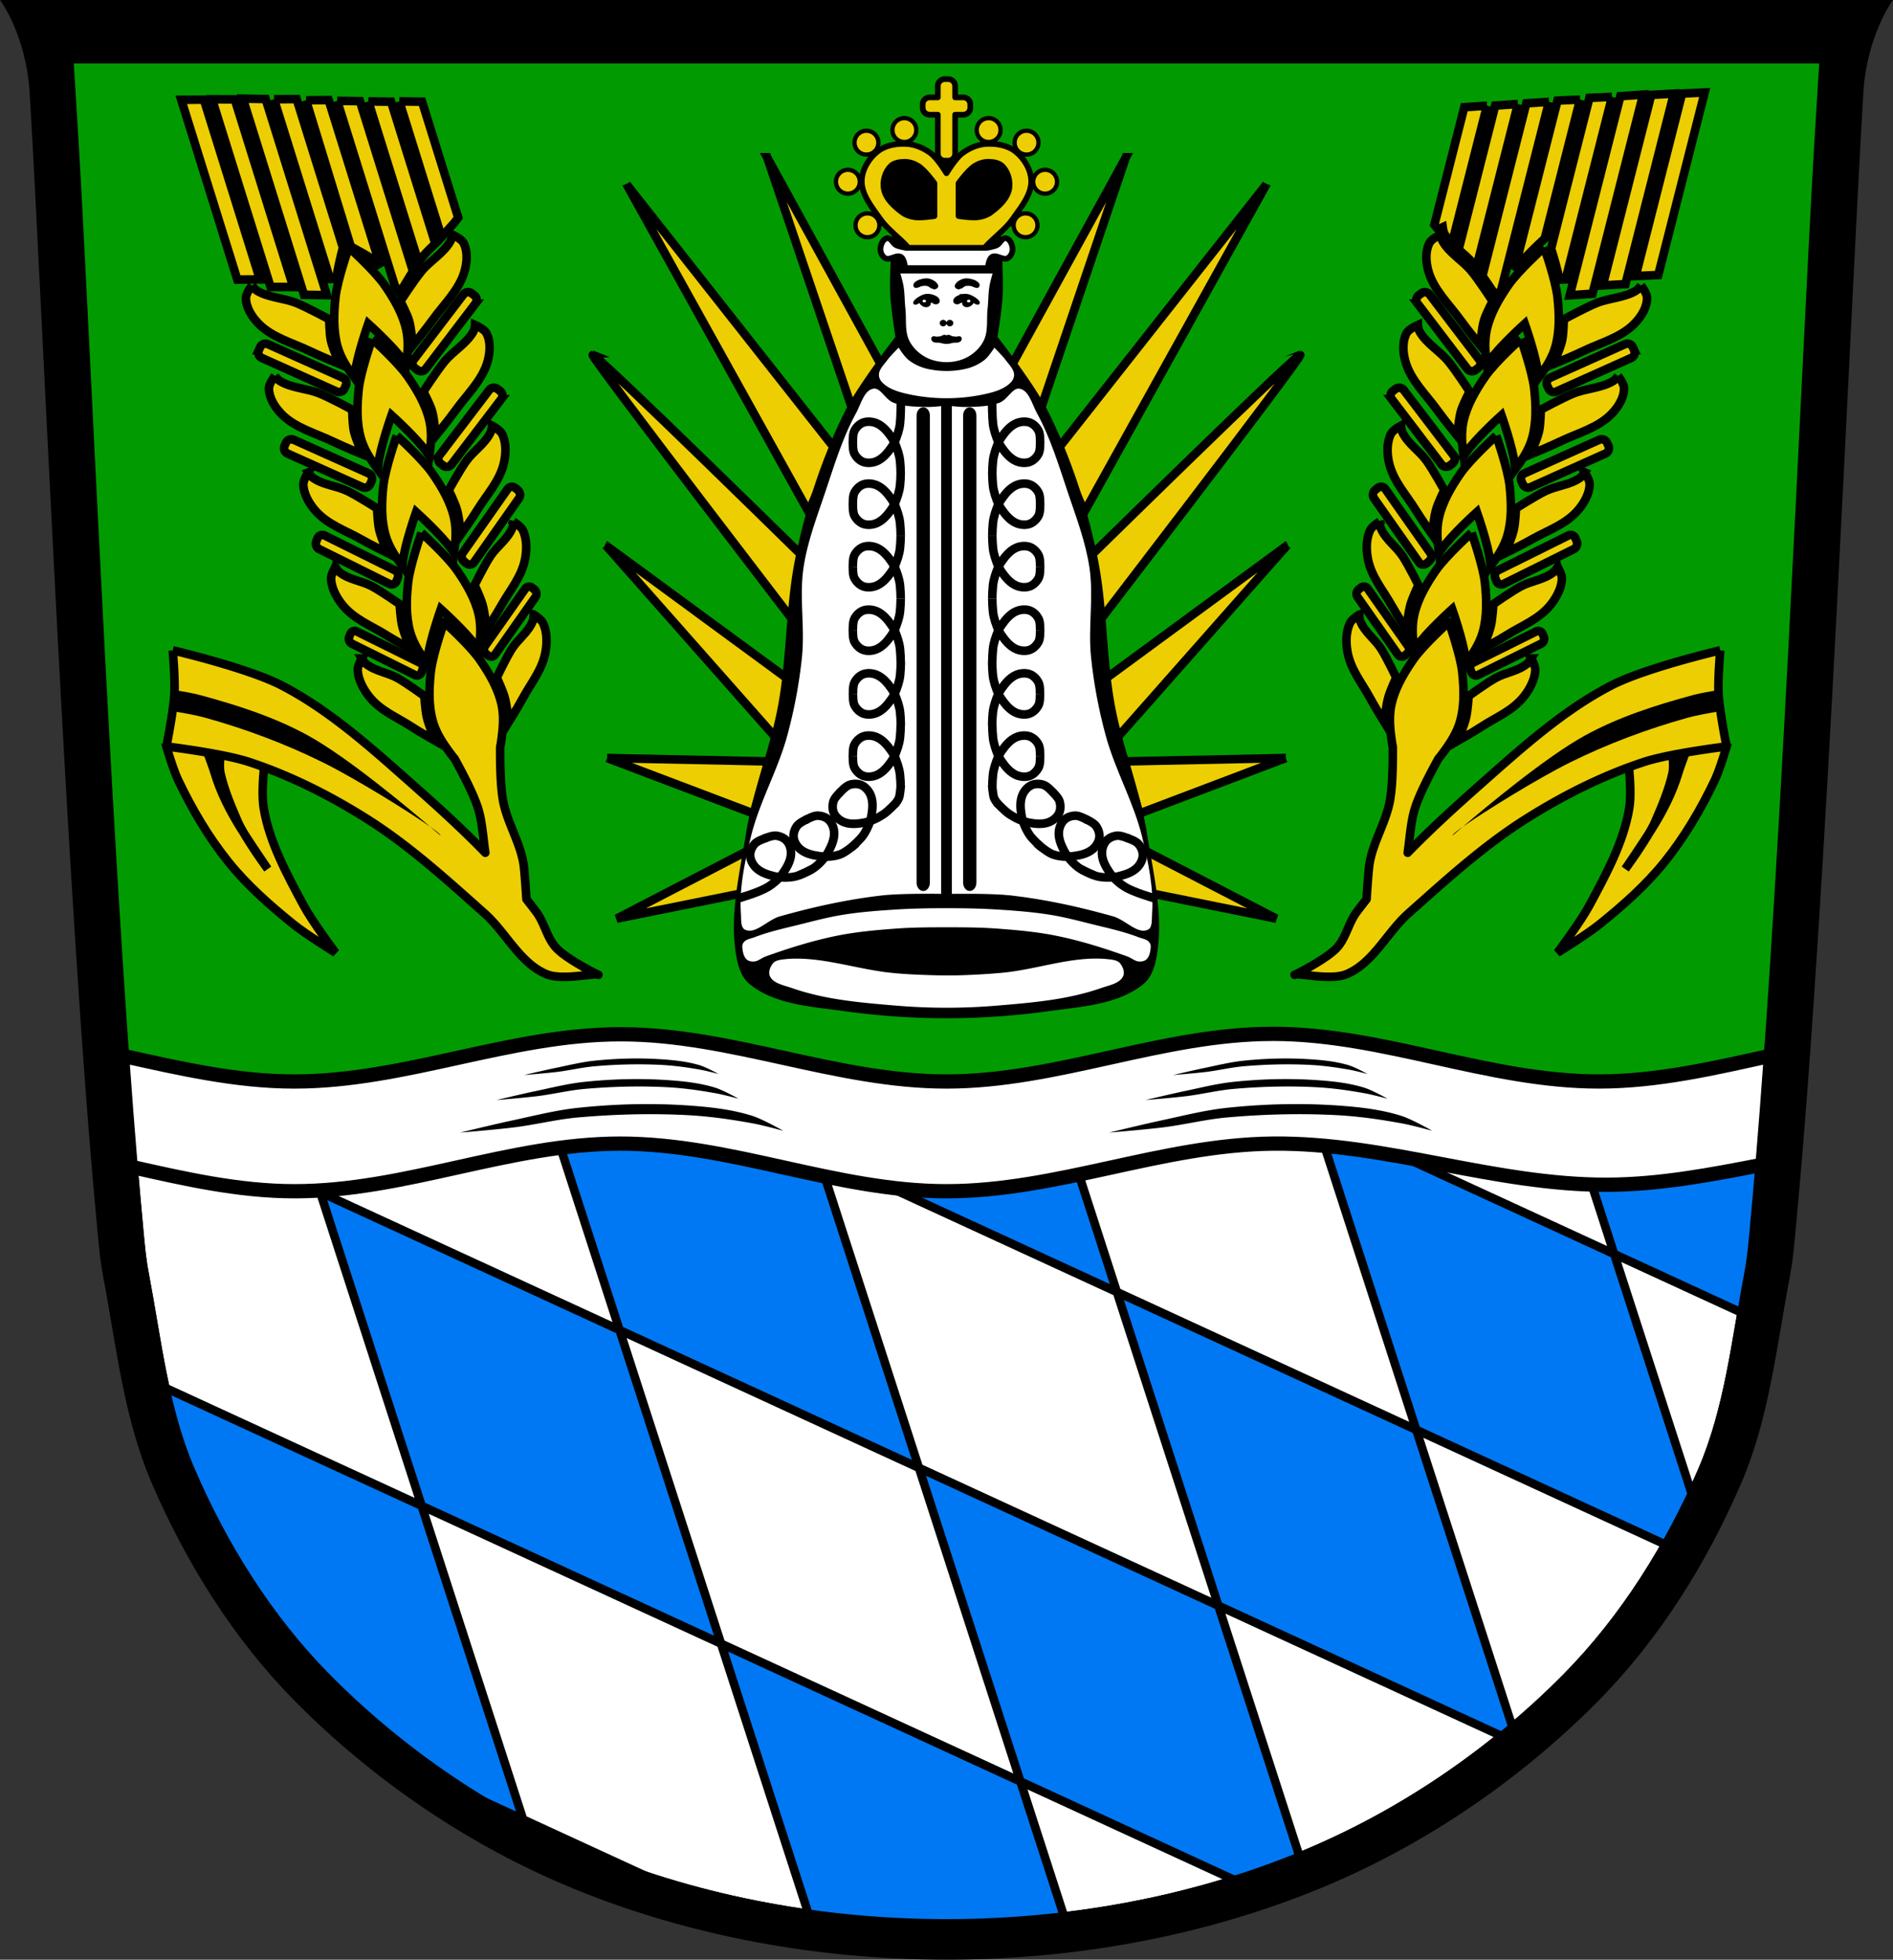 <svg xmlns="http://www.w3.org/2000/svg" width="662.83" height="686.06" viewBox="0 0 662.835 686.061" xmlns:xlink="http://www.w3.org/1999/xlink"><rect x="0" y="0" width="662.835" height="686.061" fill="#333333" stroke="none"/><g fill-rule="evenodd"><path d="M0 0s9.182 12.162 10.404 32.715c4.693 78.963 12.799 281.78 23.389 394.6.613 6.527 1.089 13.09 2.316 19.538 4.65 24.441 7.199 49.53 16.995 72.3 12.02 27.935 28.693 54.683 50.17 76.39 27.432 27.729 61.05 50.63 97.28 65.54 41.01 16.874 86.36 24.971 130.86 24.97h.004c44.505 0 89.85-8.096 130.86-24.97 36.23-14.909 69.85-37.809 97.28-65.54 21.477-21.71 38.15-48.46 50.17-76.39 9.796-22.772 12.345-47.861 16.995-72.3 1.228-6.45 1.704-13.01 2.316-19.538 10.59-112.83 18.698-315.64 23.391-394.6C653.651 12.162 662.832 0 662.832 0H-.012"/><path d="M23.17 19.7s.762 11.606 1.928 31.22c4.478 75.35 12.213 268.88 22.318 376.54.584 6.228 1.039 12.488 2.21 18.643 4.437 23.322 6.87 47.26 16.217 68.992 11.467 26.656 27.379 52.18 47.873 72.895 26.18 26.46 58.25 48.31 92.83 62.54 39.13 16.1 82.4 23.827 124.87 23.827h.004c42.467 0 85.74-7.725 124.87-23.827 34.576-14.226 66.65-36.08 92.83-62.54 20.493-20.716 36.406-46.24 47.873-72.895 9.348-21.729 11.78-45.67 16.217-68.992 1.172-6.155 1.626-12.415 2.21-18.643 10.1-107.66 17.842-301.19 22.32-376.54 1.165-19.612 1.926-31.22 1.926-31.22H331.422z" fill="#019b01" stroke="#000" stroke-width="5"/></g><rect rx="2.456" y="54.64" x="307.65" height="24.913" width="47.533"/><g stroke="#000"><path d="M44.486 392.87c.955 12.179 1.929 23.899 2.932 34.586.584 6.228 1.037 12.489 2.209 18.645 4.437 23.322 6.871 47.26 16.219 68.992 11.467 26.656 27.38 52.18 47.873 72.895 26.18 26.46 58.25 48.31 92.83 62.54 39.13 16.1 82.4 23.827 124.87 23.826h.004c42.467 0 85.74-7.725 124.87-23.826 34.576-14.226 66.65-36.08 92.83-62.54 20.493-20.716 36.406-46.24 47.873-72.895 9.348-21.729 11.78-45.67 16.217-68.992 1.172-6.155 1.626-12.416 2.211-18.645 1-10.687 1.976-22.407 2.932-34.586H44.496z" fill="#fff" stroke-linejoin="round" stroke-linecap="round" stroke-width="5"/><path d="m193.39 392.87 23.549 72.77 104.83 48.24-35.531-109.8-24.371-11.217h-68.47m92.85 11.217 104.83 48.24-19.242-59.46h-89.22l3.629 11.217m104.83 48.24 35.529 109.8 100.2 46.11a296.864 296.864 0 0 0 3.109-2.576l-34.01-105.09-104.83-48.25m104.83 48.25 88.17 40.576c3.12-5.51 6.04-11.124 8.738-16.816l-27.607-85.31-100.28-46.15h-3.871l34.852 107.71zm69.3-61.55 45.547 20.961c.789-4.637 1.586-9.272 2.463-13.883 1.172-6.155 1.626-12.416 2.211-18.645 1-10.687 1.976-22.407 2.932-34.586h-68.09l14.934 46.15m-138.6 123.11-104.83-48.25 35.529 109.8 76.29 35.11a298.146 298.146 0 0 0 21.744-7.881l-28.73-88.78m-69.3 61.55-104.83-48.25 30.934 95.6a348.104 348.104 0 0 0 48.01 3.316h.004a349.02 349.02 0 0 0 41.473-2.482l-15.592-48.18m-104.83-48.25-35.529-109.8-104.83-48.25 35.531 109.8 104.83 48.24m-104.83-48.24-90.88-41.824c2.195 10.174 4.968 20.16 9.08 29.721 11.467 26.656 27.38 52.18 47.873 72.895 14.628 14.786 31.1 28.13 48.818 39.512l20.635 9.496-35.529-109.8zm35.529 109.8.99 3.061c7.319 3.83 14.786 7.345 22.383 10.471a299.564 299.564 0 0 0 26.699 9.514l-50.07-23.04" fill="#0178f3" fill-rule="evenodd" stroke-width="3"/><g stroke-linejoin="round" stroke-width="5"><path d="M44.486 392.87c.955 12.179 1.929 23.899 2.932 34.586.584 6.228 1.037 12.489 2.209 18.645 4.437 23.322 6.871 47.26 16.219 68.992 11.467 26.656 27.38 52.18 47.873 72.895 26.18 26.46 58.25 48.31 92.83 62.54 39.13 16.1 82.4 23.827 124.87 23.826h.004c42.467 0 85.74-7.725 124.87-23.826 34.576-14.226 66.65-36.08 92.83-62.54 20.493-20.716 36.406-46.24 47.873-72.895 9.348-21.729 11.78-45.67 16.217-68.992 1.172-6.155 1.626-12.416 2.211-18.645 1-10.687 1.976-22.407 2.932-34.586H44.496z" fill="none" stroke-linecap="round"/><path d="M445.64 361.94c-38.887 0-75.27 16.652-114.15 16.674-38.862.022-75.26-16.527-114.12-16.533-38.951-.006-75.44 16.564-114.39 16.533-20.534-.016-40.37-4.661-60.24-9.05.973 13.576 1.967 26.691 2.994 38.877 18.868 4.24 37.722 8.567 57.24 8.594 38.911.053 75.32-16.676 114.23-16.676 38.907 0 75.31 16.678 114.21 16.676 38.887 0 75.27-16.241 114.15-16.676 39.671-.444 77.53 14.523 117.2 14.398 18.439-.058 36.418-3.503 54.39-7.01 1.01-11.981 1.979-24.866 2.934-38.18-19.871 4.393-39.702 9.04-60.23 9.04-38.907.005-75.31-16.676-114.21-16.674z" fill="#fff" fill-rule="evenodd"/></g></g><path d="M222.94 370.55c-4.866 0-9.736.263-14.566.756-4.757.485-9.415 1.652-14.09 2.613-3.608.741-10.777 2.432-10.777 2.432s7.705-.617 11.539-1.084c4.462-.544 8.852-1.622 13.332-2 7.658-.649 15.38-.857 23.06-.465 4.68.239 9.339.888 13.947 1.713 2.096.375 6.213 1.471 6.213 1.471s-4.267-2.355-6.594-3.061c-4.289-1.301-8.828-1.779-13.313-2.082a129.36 129.36 0 0 0-8.744-.291m227.25 0c-4.866 0-9.736.263-14.566.756-4.757.485-9.415 1.652-14.09 2.613-3.608.741-10.777 2.432-10.777 2.432s7.705-.617 11.539-1.084c4.462-.544 8.852-1.622 13.332-2 7.658-.649 15.38-.857 23.06-.465 4.68.239 9.339.888 13.947 1.713 2.096.375 6.213 1.471 6.213 1.471s-4.267-2.355-6.594-3.061c-4.289-1.301-8.828-1.779-13.313-2.082a129.36 129.36 0 0 0-8.744-.291m-227.26 7.211c-6.06 0-12.12.333-18.14.957-5.924.615-11.723 2.095-17.549 3.313-4.493.939-13.418 3.078-13.418 3.078s9.593-.781 14.367-1.373c5.556-.689 11.02-2.054 16.6-2.535 9.536-.823 19.15-1.087 28.711-.59 5.828.303 11.629 1.126 17.367 2.172 2.61.476 7.736 1.861 7.736 1.861s-5.312-2.985-8.209-3.879c-5.341-1.648-10.994-2.253-16.578-2.637-3.62-.249-7.253-.367-10.889-.367m227.25 0c-6.06 0-12.12.333-18.14.957-5.924.615-11.723 2.095-17.549 3.313-4.493.939-13.418 3.078-13.418 3.078s9.593-.781 14.367-1.373c5.556-.689 11.02-2.054 16.6-2.535 9.536-.823 19.15-1.087 28.711-.59 5.828.303 11.629 1.126 17.367 2.172 2.61.476 7.736 1.861 7.736 1.861s-5.312-2.985-8.209-3.879c-5.341-1.648-10.994-2.253-16.578-2.637-3.62-.249-7.253-.367-10.889-.367m-223.54 8.758c-8.09 0-16.181.453-24.21 1.301-7.906.835-15.646 2.846-23.422 4.5-5.997 1.276-17.912 4.184-17.912 4.184s12.804-1.061 19.18-1.865c7.416-.936 14.712-2.791 22.16-3.445 12.727-1.118 25.562-1.476 38.32-.801 7.778.411 15.523 1.529 23.18 2.949 3.484.646 10.324 2.529 10.324 2.529s-7.09-4.053-10.957-5.268c-7.128-2.239-14.674-3.062-22.13-3.584-4.832-.338-9.681-.5-14.533-.5m227.25 0c-8.09 0-16.181.453-24.21 1.301-7.906.835-15.646 2.846-23.422 4.5-5.997 1.276-17.912 4.184-17.912 4.184s12.804-1.061 19.18-1.865c7.416-.936 14.712-2.791 22.16-3.445 12.727-1.118 25.562-1.476 38.32-.801 7.778.411 15.523 1.529 23.18 2.949 3.484.646 10.324 2.529 10.324 2.529s-7.09-4.053-10.957-5.268c-7.128-2.239-14.674-3.062-22.13-3.584-4.832-.338-9.681-.5-14.533-.5" fill-rule="evenodd"/><g transform="translate(.654)"><path d="M146.91 186.52s-4.02 11.418-4.677 17.488c-.614 5.711-.831 11.763.765 17.355 1.131 3.963 3.46 7.489 5.889 10.783.045-.479.088-.958.14-1.432.653-6.07 4.677-17.488 4.677-17.488s8.989 8.107 12.463 13.13c.271.392.539.792.807 1.191.56-4.055.921-8.265.021-12.287-1.271-5.675-4.353-10.888-7.621-15.611-3.474-5.02-12.463-13.13-12.463-13.13" fill="#edce03" fill-rule="evenodd" stroke="#000" stroke-width="3" id="a"/><path d="m70.12 256.05 6.751.981 6.991 15.73 8.228 24.548 5.172 10.305-6.524 1.093-18.895-26.37s-4.658-14.97-4.997-16.301c-.339-1.331 3.274-9.986 3.274-9.986z" fill-rule="evenodd" stroke="#000" id="b"/><path d="M62.24 254.9s-.958 11.475.541 16.912c3.049 11.06 9.68 21.02 16.682 30.11 6.351 8.243 14.445 15.06 22.543 21.596 4.643 3.747 14.833 10.02 14.833 10.02s-8.098-10.773-11.265-16.691c-5.751-10.745-11.834-21.814-13.871-33.83-1.319-7.779 1.259-23.637 1.259-23.637l-16.09-2.342c.338 4.566.876 10.137 1.7 13.776 1.312 5.793 3.663 11.32 6.02 16.771 2.473 5.717 8.496 16.644 8.496 16.644s-8.167-9.02-11.374-14.156c-3.846-6.157-7.213-12.744-9.275-19.705-1.114-3.761-1.853-9.624-2.32-14.311l-7.88-1.148z" fill="none" fill-rule="evenodd" stroke="#000" id="c"/><g fill="#edce03" fill-rule="evenodd" stroke="#000" stroke-width="3"><path d="M57.61 261.34s2.311 7.952 4.081 11.676c4.856 10.213 10.668 20.1 17.771 28.898 6.536 8.097 14.445 15.06 22.543 21.596 4.643 3.747 14.833 10.02 14.833 10.02s-8.098-10.773-11.265-16.691c-5.751-10.745-11.834-21.814-13.871-33.83-1.319-7.779 1.259-23.637 1.259-23.637l-16.09-2.342c.338 4.566-1.124 10.137-.3 13.776 1.312 5.793 3.663 11.32 6.02 16.771 2.473 5.717 10.496 16.644 10.496 16.644s-6.167-9.02-9.374-14.156c-3.846-6.157-7.213-12.744-9.275-19.705-1.114-3.761-3.853-9.624-4.32-14.311z" stroke-linecap="round"/><path d="M59.83 227.68s.875 10.1.593 15.14c-.348 6.233-2.811 18.516-2.811 18.516s19.628 2.354 28.957 5.422c14.58 4.795 28.482 11.841 41.455 20.04 14.814 9.367 27.874 21.308 40.975 32.951 7.58 6.736 12.345 17.427 21.715 21.304 5.401 2.235 16.191-.36 17.928.117-1.605-.735-11.03-5.598-14.487-9.265-3.274-3.475-4.102-8.692-6.947-12.526a171.495 171.495 0 0 0-3.527-4.572c-.262-4.03-.701-10.467-1.056-12.565-1.313-7.761-5.952-14.713-7.224-22.481-.793-4.845-.958-11.881-.912-18.26.092-.468.201-.962.263-1.383.657-4.444 1.19-9.137.193-13.588-1.271-5.675-4.353-10.888-7.621-15.611-3.474-5.02-12.463-13.13-12.463-13.13s-4.02 11.418-4.677 17.488c-.614 5.711-.831 11.763.765 17.355 1.251 4.386 3.962 8.254 6.663 11.844.257.342.591.728.898 1.098 3.087 5.58 6.3 11.836 7.917 16.469 1.836 5.258 2.01 10.96 2.851 16.484-8.142-8.382-16.839-16.271-25.571-23.993-14.289-12.637-28.717-25.718-45.638-34.524-11.881-6.183-38.24-12.337-38.24-12.337m148.81 113.5c.239.109.319.135.166.044-.036-.022-.111-.029-.166-.044z" stroke-linejoin="round"/></g><path d="M60.46 241.6c-.009.417-.012.859-.032 1.228-.096 1.713-.357 3.887-.677 6.133 3.814.62 8.416 1.45 11.42 2.287 14.169 3.946 28.07 9.141 41.25 15.666 10.995 5.443 29.723 16.987 37.521 22.5-7.64-6.53-28.905-24.329-42.755-31.938-11.82-6.494-24.876-10.657-37.897-14.169-2.331-.629-5.738-1.221-8.83-1.706m89.48 47.813c1.713 1.464 3.554 3.046 3.554 3.046.297-.16-1.103-1.313-3.554-3.046" fill-rule="evenodd" id="d"/><path d="M138.26 152.55s-4.02 11.418-4.677 17.488c-.614 5.711-.831 11.763.765 17.355 1.131 3.963 3.46 7.489 5.889 10.783.045-.479.089-.958.14-1.432.653-6.07 4.677-17.488 4.677-17.488s8.989 8.107 12.463 13.13c.271.392.539.792.807 1.191.56-4.055.921-8.265.021-12.287-1.271-5.675-4.353-10.888-7.621-15.611-3.474-5.02-12.463-13.13-12.463-13.13" fill="#edce03" fill-rule="evenodd" stroke="#000" stroke-width="3" id="e"/><path d="M129.64 118.65s-4.02 11.418-4.677 17.488c-.614 5.711-.831 11.763.765 17.355 1.131 3.963 3.46 7.489 5.889 10.783.045-.479.089-.958.14-1.432.653-6.07 4.677-17.488 4.677-17.488s8.989 8.107 12.463 13.13c.271.392.539.792.807 1.191.56-4.055.921-8.265.021-12.287-1.271-5.675-4.353-10.888-7.621-15.611-3.474-5.02-12.463-13.13-12.463-13.13" fill="#edce03" fill-rule="evenodd" stroke="#000" stroke-width="3" id="f"/><path d="M121.49 86.61s-4.02 11.418-4.677 17.488c-.614 5.711-.831 11.763.765 17.355 1.131 3.963 3.46 7.489 5.889 10.783.045-.479.089-.958.14-1.432.653-6.07 4.677-17.488 4.677-17.488s8.989 8.107 12.463 13.13c.271.392.539.792.807 1.191.56-4.055.921-8.265.021-12.287-1.271-5.675-4.353-10.888-7.621-15.611-3.474-5.02-12.463-13.13-12.463-13.13" fill="#edce03" fill-rule="evenodd" stroke="#000" stroke-width="3" id="g"/><g fill="#edce03" stroke="#000" stroke-width="3"><path d="m62.818 34.944 7.921-.064 19.629 62.939-7.921.064zM73.6 34.76l7.951.032 20.488 65.69-7.951-.032zM84.38 34.531l7.983.135 21.413 68.66-7.983-.135zM95.29 34.743l19.628 62.938 2.18-.017c.482-3.584 1.498-7.802 2.329-10.992l-16.215-51.993-7.922.064m11.213.351 15.614 51.05c1.785 1.472 6.941 3.218 10.516 7.275l-18.211-58.38-7.921.062M117.41 35.3l20.17 64.69c.71.964 1.399 1.953 2.063 2.961l.639-.844-.023-.042.087-.148c-.053-.089-.295-.52-.295-.52s1.887-3.266 3.89-6.473l-18.558-59.51-7.975-.113m10.91.207 17.579 56.36c.344-.507.675-.982.979-1.394 1.405-1.902 3.19-3.533 4.902-5.207L136.293 35.61l-7.975-.113m10.84-.011 14.809 47.49 4.56-5.116 1.259-1.689-12.652-40.564-7.977-.113"/></g><path d="M87.56 99.96s-2.097 2.724-2.099 4.327c-.005 3.281 2 6.497 4.271 8.869 4.813 5.03 12.135 6.854 18.399 9.897 3.313 1.61 10.13 4.416 10.13 4.416s-2.414-5.376-3.042-8.233c-.534-2.428-.588-7.436-.588-7.436s-7.55-4.115-11.529-5.719c-4.513-1.82-9.797-1.814-13.919-4.4-.668-.419-1.623-1.721-1.623-1.721" fill="#edce03" fill-rule="evenodd" stroke="#000" stroke-width="3" id="h"/><path d="M95.61 131.6s-2.097 2.724-2.099 4.327c-.005 3.281 2 6.497 4.271 8.869 4.813 5.03 12.135 6.854 18.399 9.897 3.313 1.61 10.13 4.416 10.13 4.416s-2.414-5.376-3.042-8.233c-.534-2.428-.588-7.436-.588-7.436s-7.55-4.115-11.529-5.719c-4.513-1.82-9.797-1.814-13.919-4.4-.668-.419-1.623-1.721-1.623-1.721" fill="#edce03" fill-rule="evenodd" stroke="#000" stroke-width="3" id="i"/><path d="M107.26 165.38s-1.754 2.636-1.706 4.226c.098 3.255 1.96 6.508 4.02 8.932 4.378 5.144 10.857 7.179 16.445 10.394 2.956 1.701 9.02 4.697 9.02 4.697s-2.285-5.409-2.926-8.263c-.544-2.426-.748-7.395-.748-7.395s-6.75-4.318-10.289-6.03c-4.01-1.947-8.649-2.106-12.344-4.801-.599-.437-1.477-1.758-1.477-1.758z" fill="#edce03" fill-rule="evenodd" stroke="#000" stroke-width="3" id="j"/><path d="M116.76 198.5s-1.57 2.589-1.495 4.173c.154 3.241 1.937 6.514 3.89 8.966 4.145 5.203 10.171 7.354 15.397 10.661 2.764 1.749 8.428 4.849 8.428 4.849s-2.216-5.426-2.863-8.279c-.55-2.424-.834-7.373-.834-7.373s-6.321-4.427-9.625-6.203c-3.747-2.01-8.03-2.262-11.5-5.02-.562-.446-1.399-1.777-1.399-1.777z" fill="#edce03" fill-rule="evenodd" stroke="#000" stroke-width="3" id="k"/><path d="M126.01 230.51s-1.501 2.572-1.415 4.153c.175 3.236 1.928 6.517 3.84 8.979 4.058 5.225 9.913 7.419 15 10.761 2.692 1.768 8.205 4.905 8.205 4.905s-2.19-5.433-2.84-8.285c-.552-2.424-.866-7.365-.866-7.365s-6.16-4.468-9.375-6.267c-3.647-2.04-7.801-2.321-11.182-5.096-.548-.45-1.369-1.785-1.369-1.785z" fill="#edce03" fill-rule="evenodd" stroke="#000" stroke-width="3" id="l"/><path d="M157.67 82.13s3.144 1.391 3.912 2.798c1.572 2.88 1.345 6.665.486 9.832-1.823 6.721-7.385 11.819-11.433 17.486-2.141 2.997-6.789 8.719-6.789 8.719s-.448-5.876-1.261-8.686c-.691-2.388-3.037-6.813-3.037-6.813s4.666-7.222 7.395-10.533c3.095-3.755 7.74-6.275 10.125-10.516.357-.714.466-1.512.602-2.287z" fill="#edce03" fill-rule="evenodd" stroke="#000" stroke-width="3"/><path d="M165.72 113.77s3.143 1.391 3.912 2.798c1.572 2.88 1.345 6.665.486 9.832-1.823 6.721-7.385 11.819-11.433 17.486-2.141 2.997-6.789 8.719-6.789 8.719s-.448-5.876-1.261-8.686c-.691-2.388-3.037-6.813-3.037-6.813s4.666-7.222 7.395-10.533c3.095-3.755 7.74-6.275 10.125-10.516.386-.687.603-2.287.603-2.287z" fill="#edce03" fill-rule="evenodd" stroke="#000" stroke-width="3" id="m"/><path d="M171.63 149.01s2.8 1.478 3.518 2.898c1.469 2.906 1.388 6.654.734 9.769-1.388 6.611-6.107 11.494-9.48 16.989-1.784 2.906-5.681 8.438-5.681 8.438s-.577-5.843-1.378-8.657c-.681-2.391-2.876-6.853-2.876-6.853s3.866-7.02 6.155-10.217c2.596-3.628 6.591-5.982 8.55-10.115.317-.67.458-2.25.458-2.25z" fill="#edce03" fill-rule="evenodd" stroke="#000" stroke-width="3" id="n"/><path d="M179.1 182.64s2.616 1.525 3.307 2.951c1.413 2.92 1.411 6.648.867 9.735-1.155 6.551-5.421 11.32-8.432 16.722-1.593 2.858-5.087 8.286-5.087 8.286s-.646-5.826-1.441-8.641c-.675-2.392-2.79-6.875-2.79-6.875s3.437-6.91 5.491-10.05c2.329-3.56 5.976-5.826 7.706-9.901.28-.66.38-2.23.38-2.23z" fill="#edce03" fill-rule="evenodd" stroke="#000" stroke-width="3" id="o"/><path d="M186.27 215.18s2.547 1.542 3.227 2.972c1.393 2.926 1.42 6.646.917 9.722-1.068 6.529-5.163 11.254-8.04 16.622-1.52 2.839-4.863 8.23-4.863 8.23s-.672-5.819-1.464-8.635c-.673-2.393-2.758-6.884-2.758-6.884s3.276-6.869 5.241-9.985c2.229-3.535 5.744-5.767 7.388-9.82.266-.657.35-2.222.35-2.222z" fill="#edce03" fill-rule="evenodd" stroke="#000" stroke-width="3" id="p"/><path d="M91.98 120.34a2.064 2.064 0 0 0-1.532 1.194l-.471 1.047a2.065 2.065 0 0 0 1.042 2.734l26.2 11.75a2.062 2.062 0 0 0 2.732-1.04l.471-1.049a2.062 2.062 0 0 0-1.04-2.732l-26.2-11.751a2.06 2.06 0 0 0-1.2-.152" fill="#edce03" stroke="#000" stroke-width="3" id="q"/><path d="M162.59 102.38a2.07 2.07 0 0 0-.983.707l-17.4 22.842a2.062 2.062 0 0 0 .39 2.897l.915.696a2.063 2.063 0 0 0 2.897-.392l17.401-22.84a2.065 2.065 0 0 0-.391-2.899l-.914-.694a2.059 2.059 0 0 0-1.915-.317" fill="#edce03" stroke="#000" stroke-width="3" id="r"/><path d="M101 153.81a2.064 2.064 0 0 0-1.532 1.194l-.471 1.047a2.065 2.065 0 0 0 1.042 2.734l26.2 11.75a2.062 2.062 0 0 0 2.732-1.04l.471-1.049a2.062 2.062 0 0 0-1.04-2.732l-26.2-11.751a2.06 2.06 0 0 0-1.2-.152m70.61-17.96a2.07 2.07 0 0 0-.983.707l-17.4 22.842a2.062 2.062 0 0 0 .39 2.897l.915.696a2.063 2.063 0 0 0 2.897-.392l17.401-22.84a2.065 2.065 0 0 0-.391-2.899l-.914-.694a2.059 2.059 0 0 0-1.915-.317" fill="#edce03" stroke="#000" stroke-width="3" id="s"/><path d="M111.92 187.3c-.605.101-1.142.516-1.402 1.161l-.419 1.034c-.417 1.032.038 2.255 1.017 2.74l24.551 12.169c.979.485 2.103.046 2.52-.986l.418-1.036c.417-1.032-.036-2.253-1.015-2.739l-24.553-12.17a1.822 1.822 0 0 0-1.117-.173" fill="#edce03" stroke="#000" stroke-width="3" id="t"/><path d="M178.01 170.49c.58-.2 1.249-.092 1.786.35l.862.708c.859.707 1.044 1.999.415 2.893l-15.753 22.421c-.628.894-1.825 1.046-2.684.338l-.862-.71c-.859-.707-1.045-1.996-.417-2.891l15.754-22.423c.236-.335.551-.566.899-.686" fill="#edce03" stroke="#000" stroke-width="3" id="u"/><path d="M123.28 220.91c-.544.091-1.027.464-1.261 1.044l-.377.93c-.375.928.034 2.028.915 2.465l22.09 10.948c.881.437 1.892.042 2.267-.887l.376-.932c.375-.928-.032-2.027-.913-2.464l-22.09-10.949a1.653 1.653 0 0 0-1.01-.156" fill="#edce03" stroke="#000" stroke-width="3" id="v"/><path d="M184.09 205.44c.522-.18 1.124-.083 1.607.315l.775.637c.773.636.939 1.798.374 2.603l-14.171 20.17c-.565.805-1.642.941-2.415.304l-.776-.638c-.773-.636-.94-1.796-.375-2.601l14.173-20.17c.212-.302.495-.509.808-.617" fill="#edce03" stroke="#000" stroke-width="3" id="w"/></g><g fill-rule="evenodd"><path d="m268.61 55.06 29.957 88.59 11.49-13.06-41.45-75.53zm125.62 0-41.45 75.53 11.49 13.06 29.957-88.59zm-174.84 9.451 63.766 114.76 9.346-21.963-73.11-92.79zm224.05 0-73.11 92.79 9.346 21.963 63.766-114.76zm-235.87 59.745c-.023.003-.036.015-.027.049.603 2.406 75.934 100.43 75.934 100.43l2.408-25.26s-76.5-75.17-78.32-75.22zm247.69 0c-1.81.047-78.32 75.22-78.32 75.22l2.408 25.26s75.33-98.02 75.934-100.43c.008-.034-.005-.046-.027-.049zm-243.17 66.63 64.25 72.69 4.242-22.412-68.5-50.28zm238.65 0-68.5 50.28 4.242 22.412 64.25-72.69zm-238.14 74.49 51.31 19.442 5.168-18.26-56.48-1.182zm237.63 0-56.48 1.182 5.168 18.26 51.31-19.442zm-179.86 28.03-54.43 28.19 51.43-10.385 3-17.809zm122.1 0 3 17.809L446.9 321.6l-54.43-28.19z" fill="#edce03" stroke="#000" stroke-width="3"/><path d="M312.44 81.45s-1.044 14.353-.73 21.525c.22 5.02 1.824 14.959 1.824 14.959s-12.996 16.637-17.662 26.03c-8.04 16.17-13.739 33.631-17.363 51.32-3.451 16.85-2.909 34.46-6.01 51.44-2.795 15.292-8.882 29.888-11.322 45.24-2.316 14.569-6.105 29.705-3.096 44.15.644 3.089 1.933 6.398 4.379 8.393 8.92 7.274 21.802 7.89 33.2 9.486a259.038 259.038 0 0 0 71.51 0c11.399-1.596 24.281-2.212 33.2-9.486 2.445-1.994 3.735-5.304 4.379-8.393 3.01-14.441-.78-29.578-3.096-44.15-2.44-15.352-8.527-29.948-11.322-45.24-3.104-16.983-2.562-34.593-6.01-51.44-3.624-17.693-9.325-35.15-17.363-51.32-4.666-9.388-17.662-26.03-17.662-26.03s1.605-9.941 1.824-14.959c.314-7.173-.73-21.525-.73-21.525h-18.971z"/><g stroke="#000"><path d="M310.85 83.38a1.189 1.189 0 0 0-.242.019c-1.446.267-2.27 2.279-2.326 3.748-.046 1.213.621 2.637 1.68 3.23 1.62.908 3.998-1.398 5.557-.389 1.155.748 1.422 3.877 1.422 3.877h28.95s.267-3.129 1.422-3.877c1.558-1.01 3.937 1.296 5.557.389 1.059-.593 1.726-2.02 1.68-3.23-.056-1.469-.88-3.481-2.326-3.748-1.33-.246-2.01 1.865-3.23 2.455-1.081.525-3.488.904-3.488.904h-28.18s-2.407-.38-3.488-.904c-1.141-.554-1.813-2.443-2.988-2.475m3.754 11.867s.863 2.906 1.16 4.387c.556 2.777.446 5.596.76 8.406.42 3.769-.289 7.881 1.365 11.332 1.298 2.707 3.767 5.05 6.57 6.396 2.088 1 4.584 1.514 6.957 1.514 2.372 0 4.865-.513 6.953-1.514 2.803-1.344 5.272-3.689 6.57-6.396 1.654-3.451.947-7.563 1.367-11.332.313-2.811.203-5.629.76-8.406.297-1.481 1.158-4.387 1.158-4.387h-33.621m9.57 2.703c.215 0 .429-.005.641.019.807.095 1.573.445 2.209.887.392.272.725.634.926 1.043.053.109.108.24.065.355-.079.209-.299.398-.531.465v-.002c-.331.096-.692-.04-1.01-.146-.588-.197-.99-.734-1.596-.887-.716-.181-1.512-.133-2.254.004-.459.084-.85.388-1.305.492-.263.06-.592.211-.807.072-.193-.125-.225-.422-.154-.633.137-.412.629-.668 1.021-.918.265-.169.567-.293.875-.379.622-.173 1.275-.342 1.92-.373m14.48 0c.645.031 1.298.2 1.92.373.308.086.61.21.875.379.392.25.884.506 1.021.918.07.211.038.508-.154.633-.215.139-.543-.012-.807-.072-.455-.104-.846-.408-1.305-.492-.742-.137-1.538-.185-2.254-.004-.606.153-1.01.69-1.596.887-.318.106-.679.242-1.01.146v.002c-.233-.067-.453-.256-.531-.465-.043-.116.011-.247.065-.355.201-.409.534-.771.926-1.043.636-.442 1.402-.791 2.209-.887.212-.025.426-.03.641-.019m-13.574 5.436a5.74 5.74 0 0 1 2.119.527c.498.232 1.041.555 1.264 1.057.104.235.126.566-.031.77-.202.261-.62.311-.949.285-.35-.027-.606-.374-.947-.457-.318-.077-.722-.227-.98-.027-.262.203-.04.694-.223.971a1.227 1.227 0 0 1-.664.484c-.324.096-.691.05-1.012-.057-.36-.119-.658-.384-.947-.629-.248-.21-.348-.645-.666-.713-.404-.086-.737.382-1.137.484-.185.047-.413.166-.57.059-.065-.045-.07-.15-.063-.229.012-.117.084-.223.158-.314.459-.567 1.073-1.01 1.707-1.369.685-.389 1.428-.758 2.213-.828.24-.022.485-.026.729-.014m12.668 0a5.21 5.21 0 0 1 .729.014c.785.071 1.528.439 2.213.828.634.361 1.248.802 1.707 1.369.074.091.147.198.158.314.008.079.003.184-.063.229-.157.108-.384-.012-.568-.059-.4-.103-.735-.57-1.139-.484-.318.067-.416.503-.664.713-.289.245-.589.509-.949.629-.321.106-.688.152-1.012.057a1.232 1.232 0 0 1-.664-.484c-.182-.277.04-.768-.223-.971-.259-.2-.663-.05-.98.027-.341.083-.597.43-.947.457-.329.026-.747-.024-.949-.285-.158-.203-.135-.535-.031-.77.223-.502.766-.824 1.264-1.057a5.721 5.721 0 0 1 2.119-.527m-7.508 9.078a.69.641 0 0 1 .692.64.69.641 0 0 1-.692.643.69.641 0 0 1-.69-.642.69.641 0 0 1 .69-.64m2.348 0a.69.641 0 0 1 .69.64.69.641 0 0 1-.69.642.69.641 0 0 1-.692-.642.69.641 0 0 1 .692-.64m-1.88 5.25c.243-.016.464.177.706.177.242 0 .462-.193.703-.178.415.025.76.35 1.164.451.505.128 1.03.163 1.55.195.453.028 1.068-.347 1.358 0 .154.185.04.54-.13.711-.587.591-1.64.296-2.456.46-.518.102-1.025.272-1.551.327a6.213 6.213 0 0 1-1.28 0c-.525-.055-1.032-.225-1.55-.328-.816-.163-1.868.131-2.455-.459-.17-.17-.283-.526-.13-.71.29-.348.906.027 1.356 0 .52-.034 1.046-.069 1.55-.196.404-.102.75-.426 1.165-.45m-15.957 3.212s-3.19 3.117-4.514 4.9c-1.16 1.563-2.76 3.094-2.965 5.03-.115 1.081.314 2.278 1.03 3.096 2.207 2.514 5.768 3.633 9.03 4.383 9.15 2.104 19.02 2.104 28.17 0 3.26-.75 6.822-1.868 9.03-4.383.718-.817 1.147-2.01 1.032-3.096-.205-1.935-1.807-3.467-2.967-5.03-1.324-1.783-4.512-4.9-4.512-4.9s-2.081 3.418-3.611 4.643c-1.892 1.514-4.212 2.567-6.576 3.096a30.03 30.03 0 0 1-12.951 0c-2.364-.529-4.684-1.582-6.576-3.096-1.531-1.225-3.611-4.643-3.611-4.643m16.664 196.52c-5.635 0-11.274.073-16.898.414-6.473.393-12.961.857-19.365 1.88-4.893.78-9.703 2.033-14.508 3.241-5.558 1.397-11.208 2.57-16.555 4.633-1.426.55-3.298.751-4.102 2.051-.758.76-.598 2.023-.455 3.037.187 1.324.647 2.786 1.67 3.646.76.64 1.895.831 2.887.758 1.538-.114 2.8-1.3 4.252-1.822 7.993-2.868 16.14-5.43 24.455-7.139 6.995-1.436 14.14-2.062 21.266-2.582 5.77-.42 11.565-.43 17.352-.43 5.786 0 11.58.01 17.352.43 7.122.52 14.27 1.146 21.266 2.582 8.318 1.707 16.462 4.271 24.455 7.14 1.452.52 2.714 1.708 4.252 1.821.992.073 2.125-.118 2.887-.758 1.023-.86 1.483-2.323 1.67-3.646.143-1.014.303-2.277-.455-3.037-.804-1.3-2.676-1.5-4.102-2.05-5.347-2.064-11-3.236-16.557-4.634-4.805-1.208-9.613-2.46-14.506-3.242-6.404-1.022-12.892-1.486-19.365-1.879-5.623-.34-11.261-.414-16.895-.414m52.5 17.637c-11.08-.037-22.14 3.988-33.27 4.992a246.62 246.62 0 0 1-15.47.881c-2.507.068-5.02.053-7.524-.019-5.162-.15-10.331-.335-15.47-.86-11.155-1.144-22.19-4.974-33.27-4.983-1.582 0-3.164.084-4.75.275-1.345.163-2.901.433-3.802 1.447-1.156 1.303-1.961 3.472-1.268 5.07 1.237 2.85 5.214 3.5 8.146 4.525 11.725 4.102 24.376 5.127 36.756 6.156 11.574.963 23.268.963 34.842 0 12.379-1.03 25.03-2.054 36.754-6.156 2.933-1.026 6.91-1.675 8.146-4.525.693-1.598-.111-3.768-1.268-5.07-.9-1.014-2.454-1.284-3.801-1.447a40.53 40.53 0 0 0-4.752-.285" fill="#fff"/><g stroke-linejoin="round" stroke-width="2"><path d="M310.85 83.38a1.189 1.189 0 0 0-.242.019c-1.446.267-2.27 2.279-2.326 3.748-.046 1.213.621 2.637 1.68 3.23 1.62.908 3.998-1.398 5.557-.389 1.155.748 1.422 3.877 1.422 3.877h28.95s.267-3.129 1.422-3.877c1.558-1.01 3.937 1.296 5.557.389 1.059-.593 1.726-2.02 1.68-3.23-.056-1.469-.88-3.481-2.326-3.748-1.33-.246-2.01 1.865-3.23 2.455-1.081.525-3.488.904-3.488.904h-28.18s-2.407-.38-3.488-.904c-1.141-.554-1.813-2.443-2.988-2.475z" fill="none"/><path d="M316.29 50.35c-3.151-.004-6.482.724-8.924 2.607-3.086 2.38-5.508 6.356-5.617 10.25-.137 4.91 3.539 9.271 6.352 13.301 2.732 3.914 6.581 6.446 10 10.25H344.728c3.421-3.804 7.27-6.336 10-10.25 2.812-4.03 6.489-8.39 6.352-13.301-.109-3.894-2.531-7.87-5.617-10.25-2.79-2.152-6.743-2.797-10.26-2.563-2.972.198-5.917 1.516-8.305 3.295-2.368 1.764-5.486 6.955-5.486 6.955s-3.116-5.191-5.484-6.955c-2.388-1.779-5.333-3.097-8.305-3.295-.44-.029-.886-.044-1.336-.045zm.428 6.295c1.663-.014 3.367.548 4.781 1.422 2.359 1.458 5.686 6.074 5.686 6.074v11.502s-4.675.741-6.979.389c-1.455-.222-2.944-.685-4.135-1.551-2.852-2.072-5.908-4.813-6.592-8.271-.539-2.728.383-6.02 2.326-8.01 1.2-1.228 3.195-1.536 4.912-1.551zm29.396 0c1.717.014 3.712.323 4.912 1.551 1.944 1.989 2.865 5.285 2.326 8.01-.684 3.459-3.74 6.199-6.592 8.271-1.191.865-2.679 1.328-4.135 1.551-2.303.352-6.979-.389-6.979-.389V64.137s3.326-4.616 5.686-6.074c1.414-.874 3.118-1.436 4.781-1.422z" fill="#edce03"/></g></g></g><g fill="#edce03" stroke="#000" stroke-linejoin="round" stroke-linecap="round"><path d="M316.659 41.35a4.177 4.177 0 0 0-4.176 4.176 4.177 4.177 0 0 0 4.176 4.178 4.177 4.177 0 0 0 4.178-4.178 4.177 4.177 0 0 0-4.178-4.175zm29.514 0a4.177 4.177 0 0 0-4.178 4.176 4.177 4.177 0 0 0 4.178 4.178 4.177 4.177 0 0 0 4.175-4.178 4.177 4.177 0 0 0-4.175-4.175zm-42.785 4.415a4.177 4.177 0 0 0-4.178 4.178 4.177 4.177 0 0 0 4.178 4.177 4.177 4.177 0 0 0 4.175-4.177 4.177 4.177 0 0 0-4.175-4.178zm56.056 0a4.177 4.177 0 0 0-4.176 4.178 4.177 4.177 0 0 0 4.176 4.177 4.177 4.177 0 0 0 4.178-4.177 4.177 4.177 0 0 0-4.178-4.178zm-62.558 13.68a4.177 4.177 0 0 0-4.176 4.175 4.177 4.177 0 0 0 4.176 4.178 4.177 4.177 0 0 0 4.177-4.178 4.177 4.177 0 0 0-4.177-4.176zm69.06 0a4.177 4.177 0 0 0-4.178 4.175 4.177 4.177 0 0 0 4.178 4.178 4.177 4.177 0 0 0 4.176-4.178 4.177 4.177 0 0 0-4.176-4.176zm-62.21 15.25a4.177 4.177 0 0 0-4.177 4.175 4.177 4.177 0 0 0 4.176 4.178 4.177 4.177 0 0 0 4.178-4.178 4.177 4.177 0 0 0-4.178-4.176zm55.36 0a4.177 4.177 0 0 0-4.177 4.175 4.177 4.177 0 0 0 4.178 4.178 4.177 4.177 0 0 0 4.175-4.178 4.177 4.177 0 0 0-4.175-4.176z" stroke-width="1.5"/><path d="M330.83 27.69a2.451 2.451 0 0 0-2.455 2.457v3.938h-2.844a2.451 2.451 0 0 0-2.455 2.457v1.162a2.45 2.45 0 0 0 2.455 2.455h2.844v13.639a2.45 2.45 0 0 0 2.455 2.455h1.162a2.45 2.45 0 0 0 2.455-2.455V40.159h2.844a2.45 2.45 0 0 0 2.455-2.455v-1.162a2.451 2.451 0 0 0-2.455-2.457h-2.844v-3.938a2.451 2.451 0 0 0-2.455-2.457h-1.162z" stroke-width="2"/></g><g fill-rule="evenodd"><g fill="#fff" stroke="#fff" stroke-width=".2"><path d="M323.44 105.02a.46.46 0 0 0-.253.228c-.043.096-.064.231 0 .314.14.181.448.246.664.171.147-.051.302-.216.285-.371-.02-.177-.243-.282-.411-.342a.423.423 0 0 0-.285 0zM339.39 105.02a.46.46 0 0 1 .253.228c.043.096.064.231 0 .314-.14.181-.448.246-.664.171-.147-.051-.302-.216-.285-.371.02-.177.243-.282.411-.342a.423.423 0 0 1 .285 0z"/></g><g stroke="#000"><path d="M306.25 135.54a2.575 2.575 0 0 0-.527.039c-3.565.625-4.661 5.598-6.398 8.773-4.835 8.833-7.748 18.609-10.967 28.15-2.897 8.588-6.154 17.17-7.494 26.14-1.541 10.306.502 20.889-.549 31.26-.938 9.25-2.686 18.444-5.117 27.418-3.301 12.184-9.836 23.371-12.795 35.643-2.117 8.779-4.094 17.862-3.473 26.871.143 2.079-.205 5.072 1.645 6.03 3.969 2.059 8.308-3.356 12.611-4.57 11.673-3.293 23.595-5.93 35.645-7.311 7.02-.805 21.2-.549 21.2-.549v-171.82s-3.651.42-5.482.365c-3.868-.116-7.894-.1-11.516-1.463-2.58-.971-4.204-4.905-6.783-4.975zm17.02 7.533c1.013 0 1.828 1.097 1.828 2.457v163.43c0 1.36-.815 2.457-1.828 2.457-1.013 0-1.828-1.097-1.828-2.457V145.53c0-1.36.815-2.457 1.828-2.457z" fill="#fff"/><g fill="none" stroke-width="3"><g stroke-linejoin="round"><path d="M315.38 143.94s-.031 4.02-.503 5.967c-.568 2.342-1.363 4.713-2.768 6.728-1.339 1.92-2.974 3.922-5.221 4.856-1.4.581-3.16.743-4.592.234-1.385-.493-2.498-1.684-3.145-2.925-.626-1.202-.503-3.978-.503-3.978"/><path d="M315.38 165.71s-.031-4.02-.503-5.967c-.568-2.342-1.363-4.713-2.768-6.728-1.339-1.92-2.974-3.922-5.221-4.856-1.4-.581-3.16-.743-4.592-.234-1.385.493-2.496 1.649-3.145 2.925-.636 1.25-.503 4.178-.503 4.178"/></g><path d="m315.38 144.24.063-2.889"/><g stroke-linejoin="round"><path d="M315.38 165.62s-.031 4.02-.503 5.967c-.568 2.342-1.363 4.713-2.768 6.728-1.339 1.92-2.974 3.922-5.221 4.856-1.4.581-3.16.743-4.592.234-1.385-.493-2.498-1.684-3.145-2.925-.626-1.202-.503-3.978-.503-3.978"/><path d="M315.38 187.58s-.021-4.162-.503-6.167c-.567-2.358-1.363-4.713-2.768-6.728-1.339-1.92-2.974-3.922-5.221-4.856-1.4-.581-3.16-.743-4.592-.234-1.385.493-2.494 1.65-3.145 2.925-.623 1.22-.503 4.079-.503 4.079"/><path d="M315.38 187.5s-.031 4.02-.503 5.967c-.568 2.342-1.363 4.713-2.768 6.728-1.339 1.92-2.974 3.922-5.221 4.856-1.4.581-3.16.743-4.592.234-1.385-.493-2.498-1.684-3.145-2.925-.626-1.202-.503-3.978-.503-3.978"/><path d="M315.38 209.56s-.015-4.229-.503-6.267c-.565-2.358-1.363-4.713-2.768-6.728-1.339-1.92-2.974-3.922-5.221-4.856-1.4-.581-3.16-.743-4.592-.234-1.385.493-2.494 1.65-3.145 2.925-.623 1.22-.503 4.078-.503 4.078"/><path d="M315.38 209.54s-.021 4.162-.503 6.167c-.567 2.358-1.363 4.713-2.768 6.728-1.339 1.92-2.974 3.922-5.221 4.856-1.4.581-3.16.743-4.592.234-1.385-.493-2.498-1.684-3.145-2.925-.626-1.202-.503-3.978-.503-3.978"/><path d="M315.38 231.81s-.015-4.229-.503-6.267c-.565-2.358-1.363-4.713-2.768-6.728-1.339-1.92-2.974-3.922-5.221-4.856-1.4-.581-3.16-.743-4.592-.234-1.385.493-2.494 1.65-3.145 2.925-.623 1.22-.503 4.079-.503 4.079"/><path d="M315.42 231.73s-.015 4.229-.503 6.267c-.565 2.358-1.363 4.713-2.768 6.728-1.339 1.92-2.974 3.922-5.221 4.856-1.4.581-3.16.743-4.592.234-1.385-.493-2.498-1.684-3.145-2.925-.626-1.202-.503-3.978-.503-3.978"/><path d="M315.42 253.79s-.031-4.02-.503-5.967c-.568-2.342-1.363-4.713-2.768-6.728-1.339-1.92-2.974-3.922-5.221-4.856-1.4-.581-3.16-.743-4.592-.234-1.385.493-2.494 1.65-3.145 2.925-.623 1.22-.503 4.078-.503 4.078"/><path d="M315.38 253.73s-.028 4.094-.503 6.067c-.568 2.357-1.363 4.713-2.768 6.728-1.339 1.92-2.974 3.922-5.221 4.856-1.4.581-3.16.743-4.592.234-1.385-.493-2.498-1.684-3.145-2.925-.626-1.202-.503-3.978-.503-3.978"/><path d="M315.38 275.59s-.031-4.02-.503-5.967c-.568-2.342-1.363-4.713-2.768-6.728-1.339-1.92-2.974-3.922-5.221-4.856-1.4-.581-3.16-.743-4.592-.234-1.385.493-2.494 1.65-3.145 2.925-.623 1.22-.503 4.079-.503 4.079M313.78 281.02s-2.779 2.981-4.473 4.075c-2.037 1.315-4.266 2.424-6.678 2.886-2.299.44-4.867.733-7.128-.167-1.408-.561-2.782-1.673-3.451-3.037-.648-1.319-.613-2.95-.21-4.29.39-1.297 2.416-3.2 2.416-3.2"/><path d="M298.41 296.41s2.958-2.602 4.01-4.238c1.319-2.054 2.338-4.383 2.745-6.79.396-2.343.608-4.884-.349-7.121-.596-1.393-1.744-2.738-3.125-3.373-1.335-.614-2.938-.559-4.294-.101-1.298.439-3.207 2.569-3.207 2.569" stroke-linecap="round"/></g><g stroke-linecap="round"><path d="M313.64 281.18s.842-1.132 1.098-1.78c.273-.689.33-1.447.444-2.179.095-.604.201-1.824.201-1.824"/><g stroke-linejoin="round"><path d="M299.49 295.5s-3.329 2.917-5.367 3.632c-2.288.803-4.819.922-7.251.582-2.319-.323-4.844-.873-6.694-2.453-1.153-.984-2.095-2.48-2.29-3.987-.188-1.458.369-2.99 1.182-4.129.787-1.103 3.318-2.252 3.318-2.252"/><path d="M280.23 306.22s3.622-1.436 5.132-2.625c1.906-1.5 3.584-3.351 4.743-5.516 1.105-2.064 2.149-4.428 1.962-6.854-.116-1.511-.77-3.154-1.872-4.199-1.067-1.01-2.601-1.475-4.03-1.478-1.37-.002-3.863 1.4-3.863 1.4"/><path d="M284.01 304.45s-3.74 2.051-5.802 2.444c-2.382.453-4.888.423-7.273-.164-2.273-.559-4.729-1.365-6.408-3.126-1.046-1.097-1.83-2.681-1.869-4.201-.038-1.469.674-2.937 1.599-3.986.896-1.016 3.531-1.9 3.531-1.9"/></g></g><path d="M258.88 314.39s7.09-2.02 10.16-3.966c2.048-1.298 3.908-2.966 5.283-5 1.311-1.94 2.591-4.185 2.655-6.617.04-1.515-.442-3.216-1.432-4.369-.957-1.115-2.436-1.734-3.86-1.883-1.362-.143-3.987.997-3.987.997" stroke-linejoin="round"/></g><path d="M356.58 135.54c.172-.005.346.007.527.039 3.565.625 4.661 5.598 6.398 8.773 4.835 8.833 7.748 18.609 10.967 28.15 2.897 8.588 6.154 17.17 7.494 26.14 1.541 10.306-.502 20.889.549 31.26.938 9.25 2.686 18.444 5.117 27.418 3.301 12.184 9.836 23.371 12.795 35.643 2.117 8.779 4.094 17.862 3.473 26.871-.143 2.079.205 5.072-1.645 6.03-3.969 2.059-8.308-3.356-12.611-4.57-11.673-3.293-23.595-5.93-35.645-7.311-7.02-.805-21.2-.549-21.2-.549v-171.82s3.651.42 5.482.365c3.868-.116 7.894-.1 11.516-1.463 2.58-.971 4.204-4.905 6.783-4.975zm-17.02 7.533c-1.013 0-1.828 1.097-1.828 2.457v163.43c0 1.36.815 2.457 1.828 2.457 1.013 0 1.828-1.097 1.828-2.457V145.53c0-1.36-.815-2.457-1.828-2.457z" fill="#fff"/><g fill="none" stroke-width="3"><g stroke-linejoin="round"><path d="M347.45 143.94s.031 4.02.503 5.967c.568 2.342 1.363 4.713 2.768 6.728 1.339 1.92 2.974 3.922 5.221 4.856 1.4.581 3.16.743 4.592.234 1.385-.493 2.498-1.684 3.145-2.925.626-1.202.503-3.978.503-3.978"/><path d="M347.45 165.71s.031-4.02.503-5.967c.568-2.342 1.363-4.713 2.768-6.728 1.339-1.92 2.974-3.922 5.221-4.856 1.4-.581 3.16-.743 4.592-.234 1.385.493 2.496 1.649 3.145 2.925.636 1.25.503 4.178.503 4.178"/></g><path d="m347.45 144.24-.063-2.889"/><g stroke-linejoin="round"><path d="M347.45 165.62s.031 4.02.503 5.967c.568 2.342 1.363 4.713 2.768 6.728 1.339 1.92 2.974 3.922 5.221 4.856 1.4.581 3.16.743 4.592.234 1.385-.493 2.498-1.684 3.145-2.925.626-1.202.503-3.978.503-3.978"/><path d="M347.45 187.58s.021-4.162.503-6.167c.567-2.358 1.363-4.713 2.768-6.728 1.339-1.92 2.974-3.922 5.221-4.856 1.4-.581 3.16-.743 4.592-.234 1.385.493 2.494 1.65 3.145 2.925.623 1.22.503 4.079.503 4.079"/><path d="M347.45 187.5s.031 4.02.503 5.967c.568 2.342 1.363 4.713 2.768 6.728 1.339 1.92 2.974 3.922 5.221 4.856 1.4.581 3.16.743 4.592.234 1.385-.493 2.498-1.684 3.145-2.925.626-1.202.503-3.978.503-3.978"/><path d="M347.45 209.56s.015-4.229.503-6.267c.565-2.358 1.363-4.713 2.768-6.728 1.339-1.92 2.974-3.922 5.221-4.856 1.4-.581 3.16-.743 4.592-.234 1.385.493 2.494 1.65 3.145 2.925.623 1.22.503 4.078.503 4.078"/><path d="M347.45 209.54s.021 4.162.503 6.167c.567 2.358 1.363 4.713 2.768 6.728 1.339 1.92 2.974 3.922 5.221 4.856 1.4.581 3.16.743 4.592.234 1.385-.493 2.498-1.684 3.145-2.925.626-1.202.503-3.978.503-3.978"/><path d="M347.45 231.81s.015-4.229.503-6.267c.565-2.358 1.363-4.713 2.768-6.728 1.339-1.92 2.974-3.922 5.221-4.856 1.4-.581 3.16-.743 4.592-.234 1.385.493 2.494 1.65 3.145 2.925.623 1.22.503 4.079.503 4.079"/><path d="M347.41 231.73s.015 4.229.503 6.267c.565 2.358 1.363 4.713 2.768 6.728 1.339 1.92 2.974 3.922 5.221 4.856 1.4.581 3.16.743 4.592.234 1.385-.493 2.498-1.684 3.145-2.925.626-1.202.503-3.978.503-3.978"/><path d="M347.41 253.79s.031-4.02.503-5.967c.568-2.342 1.363-4.713 2.768-6.728 1.339-1.92 2.974-3.922 5.221-4.856 1.4-.581 3.16-.743 4.592-.234 1.385.493 2.494 1.65 3.145 2.925.623 1.22.503 4.078.503 4.078"/><path d="M347.45 253.73s.028 4.094.503 6.067c.568 2.357 1.363 4.713 2.768 6.728 1.339 1.92 2.974 3.922 5.221 4.856 1.4.581 3.16.743 4.592.234 1.385-.493 2.498-1.684 3.145-2.925.626-1.202.503-3.978.503-3.978"/><path d="M347.45 275.59s.031-4.02.503-5.967c.568-2.342 1.363-4.713 2.768-6.728 1.339-1.92 2.974-3.922 5.221-4.856 1.4-.581 3.16-.743 4.592-.234 1.385.493 2.494 1.65 3.145 2.925.623 1.22.503 4.079.503 4.079M349.05 281.02s2.779 2.981 4.473 4.075c2.037 1.315 4.266 2.424 6.678 2.886 2.299.44 4.867.733 7.128-.167 1.408-.561 2.782-1.673 3.451-3.037.648-1.319.613-2.95.21-4.29-.39-1.297-2.416-3.2-2.416-3.2"/><path d="M364.43 296.41s-2.958-2.602-4.01-4.238c-1.319-2.054-2.338-4.383-2.745-6.79-.396-2.343-.608-4.884.349-7.121.596-1.393 1.744-2.738 3.125-3.373 1.335-.614 2.938-.559 4.294-.101 1.298.439 3.207 2.569 3.207 2.569" stroke-linecap="round"/></g><g stroke-linecap="round"><path d="M349.19 281.18s-.842-1.132-1.098-1.78c-.273-.689-.33-1.447-.444-2.179a37.237 37.237 0 0 1-.201-1.824"/><g stroke-linejoin="round"><path d="M363.34 295.5s3.329 2.917 5.367 3.632c2.288.803 4.819.922 7.251.582 2.319-.323 4.844-.873 6.694-2.453 1.153-.984 2.095-2.48 2.29-3.987.188-1.458-.369-2.99-1.182-4.129-.787-1.103-3.318-2.252-3.318-2.252"/><path d="M382.6 306.22s-3.622-1.436-5.132-2.625c-1.906-1.5-3.584-3.351-4.743-5.516-1.105-2.064-2.149-4.428-1.962-6.854.116-1.511.77-3.154 1.872-4.199 1.067-1.01 2.601-1.475 4.03-1.478 1.37-.002 3.863 1.4 3.863 1.4"/><path d="M378.82 304.44s3.74 2.051 5.802 2.444c2.382.453 4.888.423 7.273-.164 2.273-.559 4.729-1.365 6.408-3.126 1.046-1.097 1.83-2.681 1.869-4.201.038-1.469-.674-2.937-1.599-3.986-.896-1.016-3.531-1.9-3.531-1.9"/></g></g><path d="M403.95 314.39s-7.09-2.02-10.16-3.966c-2.048-1.298-3.908-2.966-5.283-5-1.311-1.94-2.591-4.185-2.655-6.617-.039-1.515.442-3.216 1.432-4.369.957-1.115 2.436-1.734 3.86-1.883 1.362-.143 3.987.997 3.987.997" stroke-linejoin="round"/></g></g></g><g transform="matrix(-1 0 0 1 662.18 0)"><use xlink:href="#a"/><use xlink:href="#b"/><use xlink:href="#c"/><g fill="#edce03" fill-rule="evenodd" stroke="#000" stroke-width="3"><path d="M57.612 261.34s2.311 7.952 4.081 11.676c4.856 10.213 10.668 20.1 17.771 28.898 6.536 8.097 14.445 15.06 22.543 21.596 4.643 3.747 14.833 10.02 14.833 10.02s-8.098-10.773-11.265-16.691c-5.751-10.745-11.834-21.814-13.871-33.83-1.319-7.779 1.259-23.637 1.259-23.637l-16.09-2.342c.338 4.566-1.124 10.137-.3 13.776 1.312 5.793 3.663 11.32 6.02 16.771 2.473 5.717 10.496 16.644 10.496 16.644s-6.167-9.02-9.374-14.156c-3.846-6.157-7.213-12.744-9.275-19.705-1.114-3.761-3.853-9.624-4.32-14.311z" stroke-linecap="round"/><path d="M59.83 227.68s.875 10.1.593 15.14c-.348 6.233-2.811 18.516-2.811 18.516s19.628 2.354 28.957 5.422c14.58 4.795 28.482 11.841 41.455 20.04 14.814 9.367 27.874 21.308 40.975 32.951 7.58 6.736 12.345 17.427 21.715 21.304 5.401 2.235 16.191-.36 17.928.117-1.605-.735-11.03-5.598-14.487-9.265-3.274-3.475-4.102-8.692-6.947-12.526a171.495 171.495 0 0 0-3.527-4.572c-.262-4.03-.701-10.467-1.056-12.565-1.313-7.761-5.952-14.713-7.224-22.481-.793-4.845-.958-11.881-.912-18.26.092-.468.201-.962.263-1.383.657-4.444 1.19-9.137.193-13.588-1.271-5.675-4.353-10.888-7.621-15.611-3.474-5.02-12.463-13.13-12.463-13.13s-4.02 11.418-4.677 17.488c-.614 5.711-.831 11.763.765 17.355 1.251 4.386 3.962 8.254 6.663 11.844.257.342.591.728.898 1.098 3.087 5.58 6.3 11.836 7.917 16.469 1.836 5.258 2.01 10.96 2.851 16.484-8.142-8.382-16.839-16.271-25.571-23.993-14.289-12.637-28.717-25.718-45.638-34.524-11.881-6.183-38.24-12.337-38.24-12.337m148.81 113.5c.239.109.319.135.166.044-.036-.022-.111-.029-.166-.044z" stroke-linejoin="round"/></g><use xlink:href="#d"/><use xlink:href="#e"/><use xlink:href="#f"/><use xlink:href="#g"/><g fill="#edce03" stroke="#000" stroke-width="3"><path d="m65.29 32.384 7.913.357 16.253 63.894-7.913-.357zM76.07 32.773l7.938.455 16.964 66.69-7.938-.455zM86.84 33.12l7.964.56 17.73 69.7-7.964-.56zM97.73 33.91l16.252 63.893 2.178.099c.672-3.553 1.911-7.711 2.91-10.853l-13.426-52.782-7.914-.357m11.178.947 12.371 48.633c1.704 1.565 7.266 6.758 10.62 11l-15.08-59.27-7.913-.359M119.79 35.64l16.703 65.67c.658 1 1.293 2.025 1.903 3.067l.683-.809-.021-.043.095-.143a62.768 62.768 0 0 1-.267-.535s2.058-3.161 4.229-6.257l-15.366-60.41-7.958-.537m10.884.787 14.556 57.22c.37-.488.726-.945 1.052-1.34 1.504-1.825 3.373-3.358 5.172-4.939l-12.822-50.41-7.958-.537m10.825.566 12.262 48.21c1.01-1.036 1.935-2.138 2.645-3.402.386-.687.603-2.288.603-2.288s.738.334 1.578.824c.451-.542.923-1.108 1.347-1.62l-10.476-41.18-7.96-.537"/></g><use xlink:href="#h"/><use xlink:href="#i"/><use xlink:href="#j"/><use xlink:href="#k"/><use xlink:href="#l"/><path d="M157.67 82.13s3.143 1.391 3.912 2.798c1.572 2.88 1.345 6.665.486 9.832-1.823 6.721-7.385 11.819-11.433 17.486-2.141 2.997-6.789 8.719-6.789 8.719s-.448-5.876-1.261-8.686c-.691-2.388-3.037-6.813-3.037-6.813s4.666-7.222 7.395-10.533c3.095-3.755 7.74-6.275 10.125-10.516.386-.687.603-2.287.603-2.287z" fill="#edce03" fill-rule="evenodd" stroke="#000" stroke-width="3"/><use xlink:href="#m"/><use xlink:href="#n"/><use xlink:href="#o"/><use xlink:href="#p"/><use xlink:href="#q"/><use xlink:href="#r"/><use xlink:href="#s"/><use xlink:href="#t"/><use xlink:href="#u"/><use xlink:href="#v"/><use xlink:href="#w"/></g></svg>